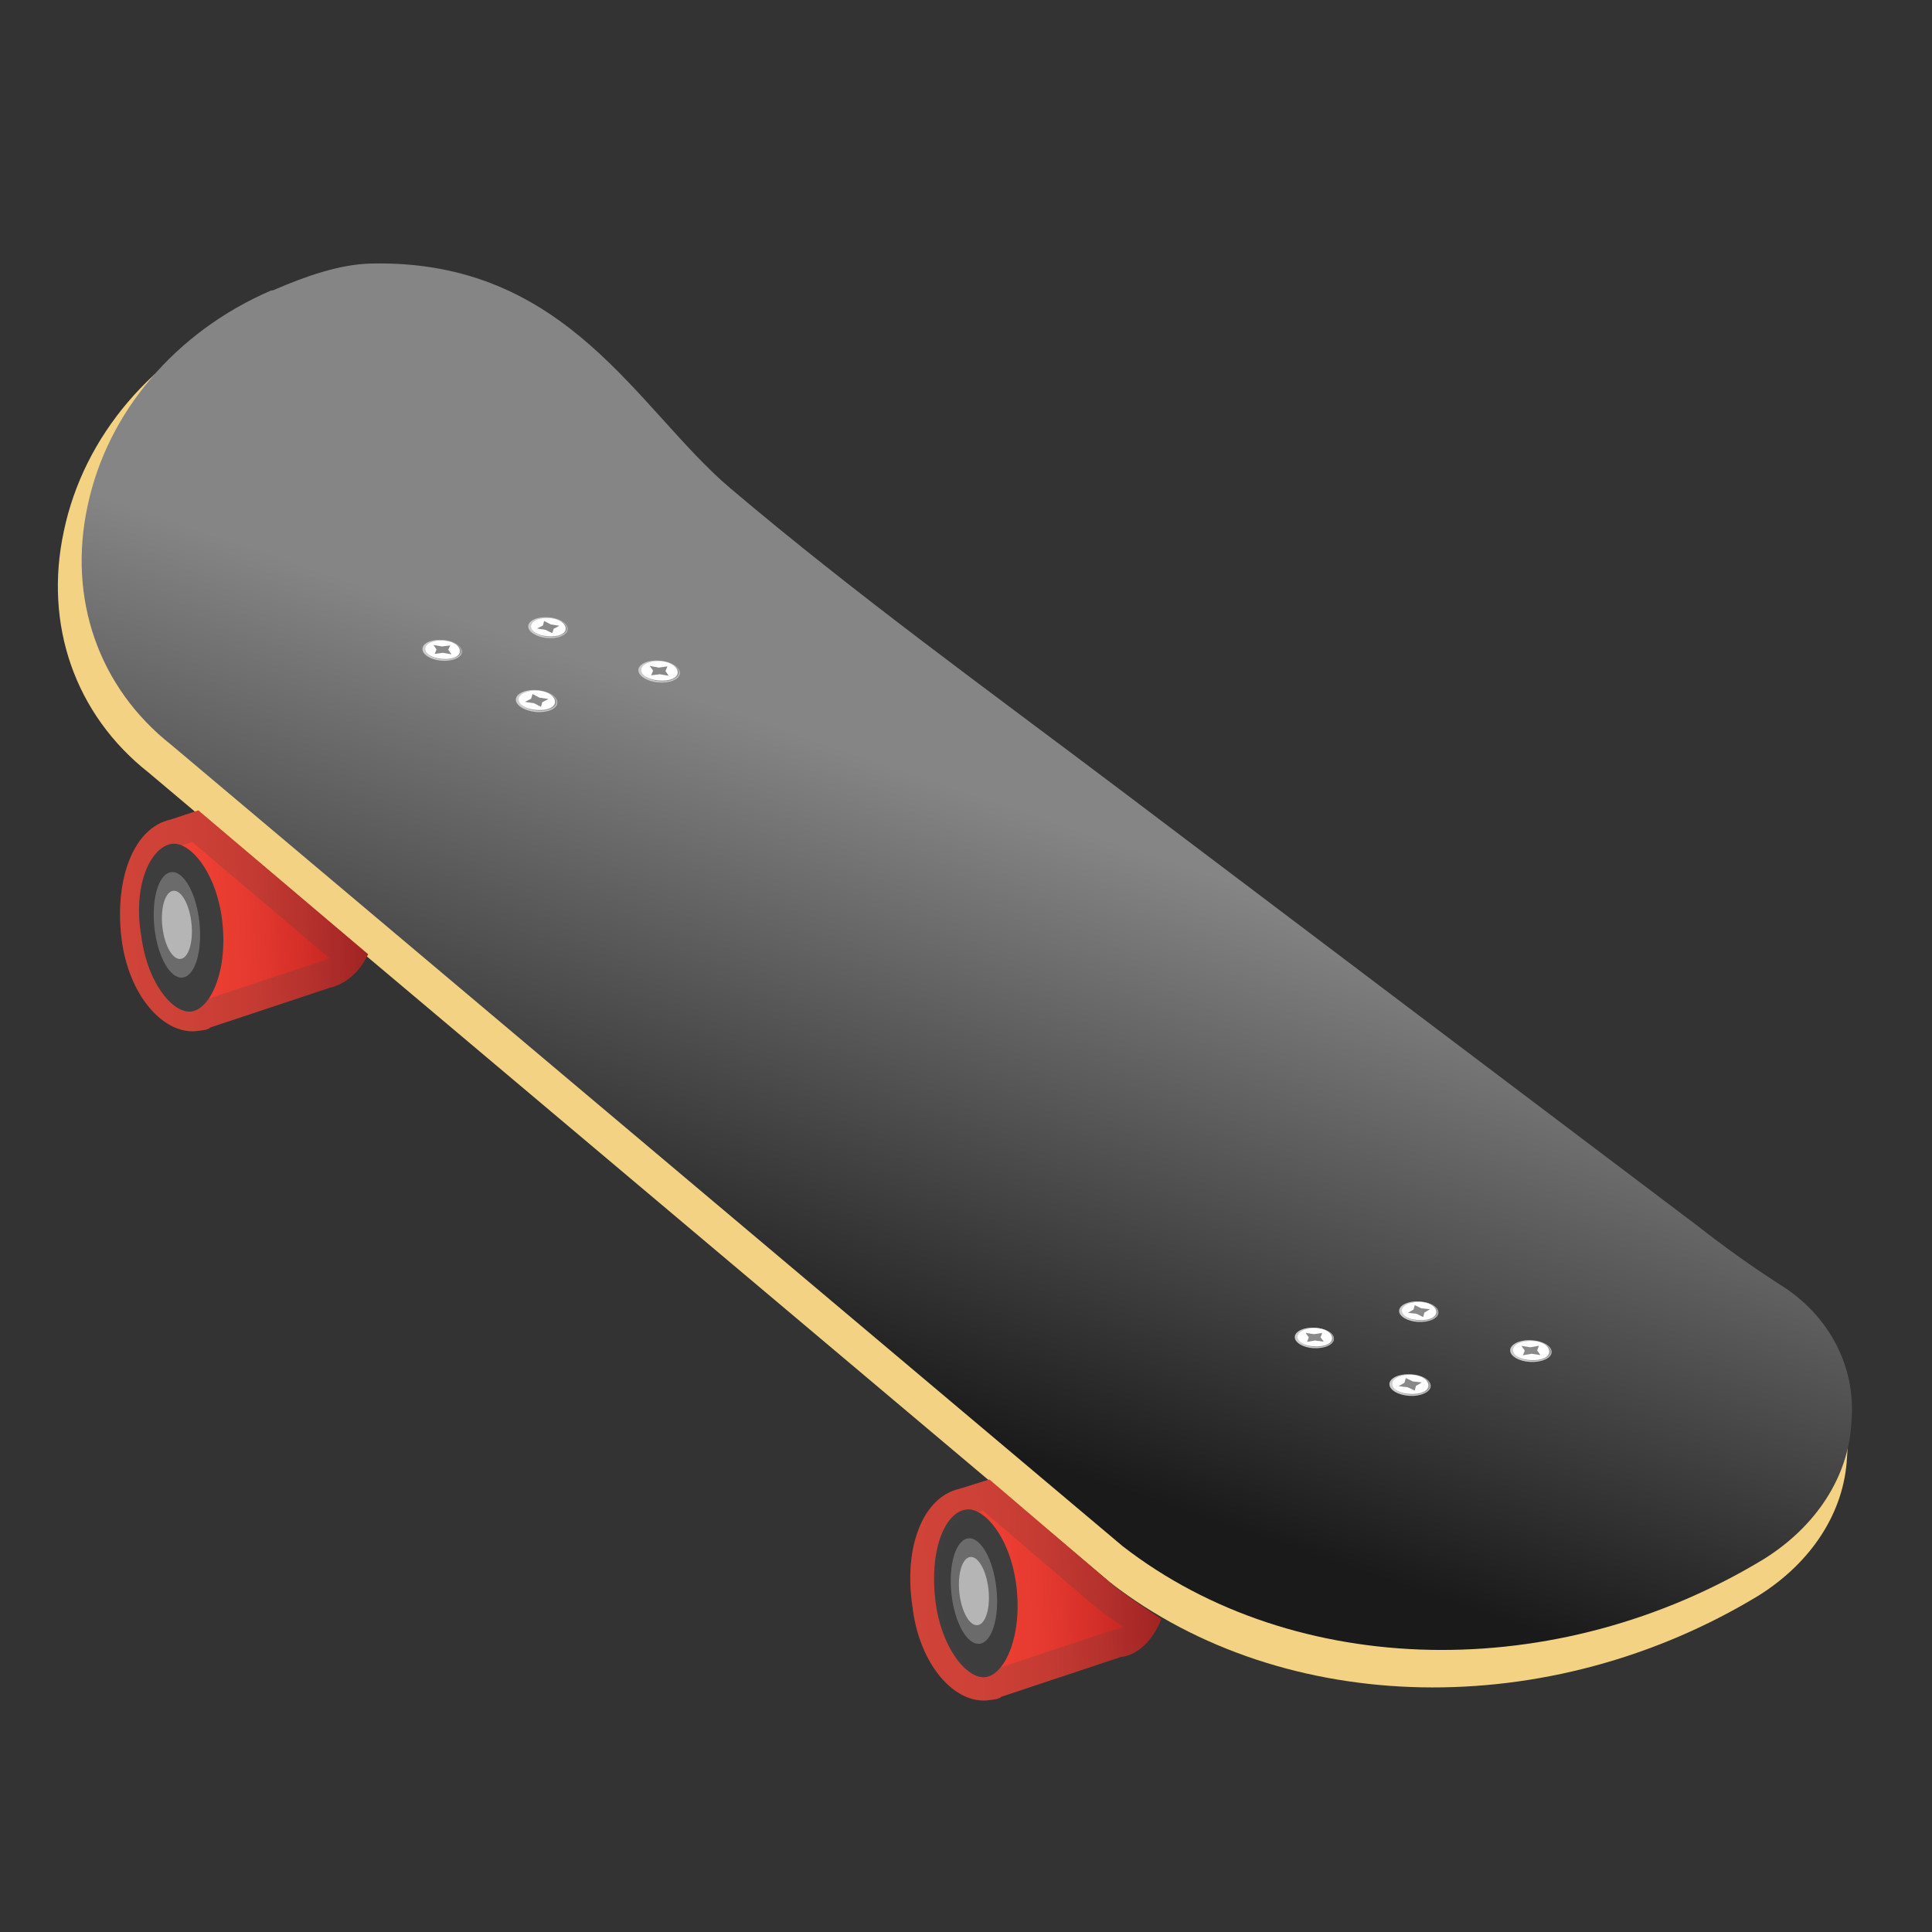 <?xml version="1.0" encoding="utf-8"?>
<!-- Generator: Adobe Illustrator 24.0.3, SVG Export Plug-In . SVG Version: 6.00 Build 0)  -->
<svg version="1.1" id="Layer_1" xmlns="http://www.w3.org/2000/svg" xmlns:xlink="http://www.w3.org/1999/xlink" x="0px" y="0px"
	 viewBox="0 0 128 128" style="enable-background:new 0 0 128 128;" xml:space="preserve">
<rect x="0" y="0" width="128" height="128" fill="#333333" stroke="none"/>
<path style="fill:#F4D284;" d="M73.56,104.85c11.54,8.94,29.1,9.28,42.97,0.85c3.47-2.18,5.66-5.49,5.84-9.16
	c0.34-3.68-1.48-7.15-4.78-9.21c-1.89-1.21-3.78-2.57-5.52-3.94L48.81,33.63c-3.47-2.6-6.35-5.54-8.91-8.51
	c-4.01-4.65-10.24-6.83-16.68-6.18c-2.15,0.22-4.43,0.87-6.56,1.79l-0.15,0.02C10.14,23.5,5.55,28.88,4.23,35.19
	c-1.33,6.17,0.72,12.14,5.62,16C9.85,51.19,73.56,104.85,73.56,104.85z"/>
<linearGradient id="SVGID_1_" gradientUnits="userSpaceOnUse" x1="67.841" y1="53.684" x2="54.692" y2="92.192">
	<stop  offset="0" style="stop-color:#858585"/>
	<stop  offset="0.996" style="stop-color:#1A1A1A"/>
</linearGradient>
<path style="fill:url(#SVGID_1_);" d="M74.38,102.44c11.41,8.85,28.78,9.18,42.5,0.84c3.43-2.15,5.6-5.43,5.78-9.06
	c0.33-3.64-1.46-7.08-4.73-9.11c-1.87-1.2-3.74-2.54-5.46-3.89c-12.75-9.63-25.51-19.26-38.26-28.9
	C65.53,45.77,56.7,39.39,48.4,32.36c-6.18-5.23-10.78-15.19-23.81-14.9c-2.13,0.05-4.39,0.86-6.49,1.77l-0.15,0.02
	c-6.3,2.72-10.84,8.04-12.15,14.28c-1.31,6.11,0.71,12.01,5.56,15.83L74.38,102.44z"/>
<linearGradient id="SVGID_2_" gradientUnits="userSpaceOnUse" x1="59.161" y1="20.636" x2="74.941" y2="20.636" gradientTransform="matrix(1.045 -0.106 -0.033 -0.954 -0.815 131.779)">
	<stop  offset="0" style="stop-color:#F44336"/>
	<stop  offset="0.274" style="stop-color:#F04134"/>
	<stop  offset="0.519" style="stop-color:#E63A30"/>
	<stop  offset="0.753" style="stop-color:#D32E28"/>
	<stop  offset="0.978" style="stop-color:#BA1E1D"/>
	<stop  offset="1" style="stop-color:#B71C1C"/>
</linearGradient>
<path style="fill:url(#SVGID_2_);" d="M60.45,106.41c0.44,3.89,2.84,6.59,5.14,6.22l0.15-0.02c0.15-0.02,0.46-0.05,0.61-0.2
	l7.91-2.63c1.07-0.11,2.12-1.06,2.68-2.52c-1.1-0.73-2.2-1.46-3.15-2.21l-8.24-7.03l-1.98,0.62
	C61.13,99.18,59.86,102.54,60.45,106.41L60.45,106.41z"/>
<path style="fill:#3D3D3D;" d="M63.93,100.02c1.22-0.26,2.99,1.8,3.4,4.99c0.42,3.33-0.72,5.83-1.95,6.09
	c-1.22,0.26-2.99-1.8-3.4-4.99C61.56,102.78,62.55,100.3,63.93,100.02z"/>
<linearGradient id="SVGID_3_" gradientUnits="userSpaceOnUse" x1="10.669" y1="72.508" x2="26.262" y2="72.508" gradientTransform="matrix(1.045 -0.106 -0.033 -0.954 -0.815 131.779)">
	<stop  offset="0" style="stop-color:#F44336"/>
	<stop  offset="0.274" style="stop-color:#F04134"/>
	<stop  offset="0.519" style="stop-color:#E63A30"/>
	<stop  offset="0.753" style="stop-color:#D32E28"/>
	<stop  offset="0.978" style="stop-color:#BA1E1D"/>
	<stop  offset="1" style="stop-color:#B71C1C"/>
</linearGradient>
<path style="fill:url(#SVGID_3_);" d="M8.04,62.07c0.44,3.89,2.84,6.59,5.14,6.22l0.15-0.02c0.15-0.02,0.46-0.05,0.61-0.2l7.91-2.63
	c1.07-0.25,1.97-1.04,2.54-2.22l-11.25-9.53l-1.83,0.61C8.87,54.82,7.6,58.18,8.04,62.07L8.04,62.07z"/>
<g style="opacity:0.2;">
	<path style="fill:#424242;" d="M65.13,100.1l7.46,6.37l0.06,0.04c0.55,0.43,1.14,0.86,1.75,1.27c-0.12,0.09-0.24,0.14-0.32,0.15
		l-0.2,0.02l-0.19,0.06l-7.91,2.63l-0.41,0.14h-0.01l-0.05,0.01c-0.04,0.01-0.08,0.01-0.13,0.01c-0.98,0-2.55-1.75-2.87-4.61v-0.04
		l-0.01-0.04c-0.47-3.07,0.49-5.41,1.68-5.66l0.08-0.02l0.08-0.03L65.13,100.1 M65.55,98.03l-1.98,0.62
		c-2.44,0.53-3.72,3.89-3.12,7.76c0.41,3.65,2.55,6.26,4.71,6.26c0.14,0,0.28-0.01,0.43-0.03l0.15-0.02
		c0.15-0.02,0.46-0.05,0.61-0.2l7.91-2.63c1.07-0.11,2.12-1.06,2.68-2.52c-1.1-0.73-2.2-1.46-3.15-2.21L65.55,98.03L65.55,98.03z"/>
</g>
<g style="opacity:0.2;">
	<path style="fill:#424242;" d="M12.73,55.78l9.09,7.7c-0.13,0.08-0.26,0.13-0.39,0.16l-0.08,0.02l-0.08,0.03l-7.91,2.63l-0.41,0.14
		h-0.01l-0.05,0.01c-0.04,0.01-0.08,0.01-0.13,0.01c-0.98,0-2.55-1.75-2.87-4.61c-0.37-3.23,0.66-5.5,1.82-5.75l0.1-0.02l0.09-0.03
		L12.73,55.78 M13.14,53.69l-1.83,0.61c-2.44,0.53-3.72,3.89-3.27,7.77c0.41,3.65,2.55,6.26,4.71,6.26c0.14,0,0.28-0.01,0.43-0.03
		l0.15-0.02c0.15-0.02,0.46-0.05,0.61-0.2l7.91-2.63c1.07-0.25,1.97-1.04,2.54-2.22C24.39,63.23,13.14,53.69,13.14,53.69z"/>
</g>
<path style="fill:#3D3D3D;" d="M11.31,55.92c1.22-0.26,2.99,1.8,3.4,4.99c0.42,3.33-0.72,5.83-1.95,6.09
	c-1.22,0.26-2.99-1.8-3.4-4.99C8.79,58.7,9.94,56.2,11.31,55.92z"/>
<ellipse transform="matrix(0.995 -0.105 0.105 0.995 -6.371 1.571)" style="fill:#6B6B6B;" cx="11.72" cy="61.24" rx="1.5" ry="3.51"/>
<ellipse transform="matrix(0.995 -0.105 0.105 0.995 -6.371 1.571)" style="fill:#B5B5B5;" cx="11.72" cy="61.24" rx="0.97" ry="2.27"/>
<ellipse transform="matrix(0.995 -0.105 0.105 0.995 -10.715 7.362)" style="fill:#6B6B6B;" cx="64.5" cy="105.35" rx="1.5" ry="3.51"/>
<ellipse transform="matrix(0.995 -0.105 0.105 0.995 -10.715 7.362)" style="fill:#B5B5B5;" cx="64.5" cy="105.35" rx="0.97" ry="2.27"/>
<path style="fill:#CCCCCC;" d="M100.07,89.58c0.12,0.4,0.83,0.69,1.58,0.65s1.25-0.38,1.13-0.78s-0.83-0.69-1.58-0.66
	C100.45,88.83,99.95,89.19,100.07,89.58z"/>
<path style="fill:#999999;" d="M100.25,89.56c0.11,0.36,0.76,0.63,1.45,0.6s1.15-0.36,1.04-0.72s-0.76-0.63-1.45-0.6
	S100.14,89.19,100.25,89.56z"/>
<path style="fill:#FFFFFF;" d="M100.25,89.56c0.11,0.36,0.75,0.58,1.43,0.55c0.69-0.03,1.05-0.32,0.94-0.69s-0.64-0.62-1.33-0.58
	C100.6,88.87,100.14,89.19,100.25,89.56z"/>
<polygon style="fill:#898989;" points="100.9,89.79 101.47,89.69 102.06,89.78 101.84,89.47 101.96,89.16 101.39,89.26 100.8,89.17 
	101.02,89.48 "/>
<path style="fill:#CCCCCC;" d="M85.8,88.7c0.12,0.38,0.79,0.66,1.49,0.62c0.71-0.03,1.19-0.37,1.07-0.74
	c-0.12-0.38-0.79-0.65-1.5-0.62C86.16,87.99,85.68,88.33,85.8,88.7z"/>
<path style="fill:#999999;" d="M85.98,88.68c0.11,0.35,0.72,0.6,1.38,0.57c0.65-0.03,1.1-0.34,0.99-0.68
	c-0.11-0.35-0.73-0.6-1.38-0.57C86.31,88.03,85.87,88.33,85.98,88.68z"/>
<path style="fill:#FFFFFF;" d="M85.98,88.68c0.11,0.35,0.71,0.55,1.36,0.52s1-0.31,0.89-0.66s-0.61-0.58-1.26-0.55
	C86.31,88.03,85.87,88.33,85.98,88.68z"/>
<polygon style="fill:#898989;" points="86.6,88.9 87.13,88.81 87.7,88.89 87.49,88.6 87.6,88.31 87.06,88.39 86.5,88.31 86.71,88.6 
	"/>
<path style="fill:#CCCCCC;" d="M92.07,91.82c0.12,0.4,0.83,0.69,1.57,0.66c0.75-0.04,1.25-0.39,1.13-0.78
	c-0.12-0.4-0.83-0.69-1.57-0.65C92.45,91.08,91.95,91.43,92.07,91.82z"/>
<path style="fill:#999999;" d="M92.25,91.8c0.11,0.36,0.76,0.63,1.45,0.6s1.15-0.35,1.04-0.72s-0.76-0.63-1.45-0.6
	S92.14,91.43,92.25,91.8z"/>
<path style="fill:#FFFFFF;" d="M92.25,91.8c0.11,0.36,0.75,0.58,1.43,0.55c0.69-0.03,1.05-0.32,0.93-0.69
	c-0.11-0.37-0.64-0.61-1.33-0.58C92.6,91.11,92.14,91.43,92.25,91.8z"/>
<polygon style="fill:#898989;" points="93.73,92.13 93.81,91.82 94.2,91.59 93.6,91.52 93.14,91.3 93.05,91.61 92.66,91.84 
	93.26,91.91 "/>
<path style="fill:#CCCCCC;" d="M92.71,86.96c0.12,0.38,0.79,0.66,1.5,0.62c0.71-0.03,1.19-0.37,1.07-0.74
	c-0.12-0.38-0.79-0.65-1.49-0.62C93.08,86.25,92.6,86.59,92.71,86.96z"/>
<path style="fill:#999999;" d="M92.89,86.94c0.11,0.35,0.72,0.6,1.38,0.57s1.1-0.34,0.99-0.68c-0.11-0.35-0.72-0.6-1.38-0.57
	S92.78,86.59,92.89,86.94z"/>
<path style="fill:#FFFFFF;" d="M92.89,86.94c0.11,0.35,0.71,0.55,1.36,0.52s0.99-0.31,0.89-0.65c-0.11-0.35-0.61-0.58-1.26-0.55
	C93.22,86.29,92.78,86.59,92.89,86.94z"/>
<polygon style="fill:#898989;" points="94.29,87.26 94.37,86.96 94.74,86.74 94.17,86.68 93.73,86.47 93.65,86.76 93.28,86.98 
	93.85,87.04 "/>
<path style="fill:#CCCCCC;" d="M42.31,44.51c0.11,0.4,0.81,0.72,1.56,0.71s1.27-0.34,1.16-0.74s-0.8-0.72-1.56-0.72
	C42.72,43.77,42.2,44.1,42.31,44.51z"/>
<path style="fill:#999999;" d="M42.49,44.49c0.1,0.37,0.74,0.66,1.43,0.66c0.69-0.01,1.17-0.32,1.07-0.69s-0.74-0.67-1.43-0.66
	S42.39,44.11,42.49,44.49z"/>
<path style="fill:#FFFFFF;" d="M42.49,44.49c0.1,0.37,0.73,0.61,1.42,0.6s1.07-0.29,0.97-0.66s-0.62-0.64-1.31-0.64
	C42.87,43.81,42.39,44.11,42.49,44.49z"/>
<polygon style="fill:#898989;" points="43.14,44.74 43.71,44.67 44.3,44.77 44.09,44.46 44.22,44.15 43.65,44.23 43.05,44.12 
	43.27,44.43 "/>
<path style="fill:#CCCCCC;" d="M28,43.1c0.1,0.38,0.77,0.69,1.48,0.68s1.21-0.32,1.11-0.71c-0.11-0.38-0.77-0.69-1.48-0.68
	C28.39,42.4,27.9,42.71,28,43.1z"/>
<path style="fill:#999999;" d="M28.18,43.08c0.09,0.35,0.7,0.63,1.36,0.62s1.11-0.3,1.02-0.65c-0.1-0.35-0.71-0.63-1.36-0.63
	C28.54,42.43,28.09,42.73,28.18,43.08z"/>
<path style="fill:#FFFFFF;" d="M28.18,43.08c0.09,0.35,0.69,0.58,1.35,0.58c0.66-0.01,1.01-0.27,0.92-0.63
	c-0.09-0.35-0.59-0.61-1.25-0.6C28.54,42.43,28.09,42.73,28.18,43.08z"/>
<polygon style="fill:#898989;" points="28.8,43.32 29.34,43.25 29.91,43.35 29.7,43.05 29.83,42.76 29.28,42.83 28.72,42.73 
	28.92,43.03 "/>
<path style="fill:#CCCCCC;" d="M34.19,46.46c0.11,0.4,0.81,0.72,1.56,0.72c0.75-0.01,1.27-0.34,1.16-0.75
	c-0.11-0.4-0.81-0.72-1.56-0.72C34.6,45.73,34.08,46.06,34.19,46.46z"/>
<path style="fill:#999999;" d="M34.37,46.44c0.1,0.37,0.74,0.66,1.43,0.66c0.69-0.01,1.17-0.31,1.07-0.68s-0.74-0.67-1.43-0.66
	C34.75,45.76,34.27,46.07,34.37,46.44z"/>
<path style="fill:#FFFFFF;" d="M34.37,46.44c0.1,0.37,0.73,0.61,1.42,0.6s1.06-0.29,0.96-0.66s-0.62-0.64-1.31-0.63
	S34.27,46.07,34.37,46.44z"/>
<polygon style="fill:#898989;" points="35.84,46.83 35.93,46.52 36.34,46.31 35.74,46.22 35.28,45.98 35.19,46.29 34.78,46.5 
	35.38,46.59 "/>
<path style="fill:#CCCCCC;" d="M35.01,41.6c0.1,0.38,0.77,0.69,1.48,0.68s1.21-0.33,1.11-0.71s-0.76-0.69-1.48-0.68
	S34.91,41.22,35.01,41.6z"/>
<path style="fill:#999999;" d="M35.19,41.59c0.09,0.35,0.71,0.63,1.36,0.62c0.66-0.01,1.11-0.3,1.02-0.65
	c-0.1-0.35-0.7-0.63-1.36-0.63C35.55,40.94,35.1,41.23,35.19,41.59z"/>
<path style="fill:#FFFFFF;" d="M35.19,41.59c0.09,0.35,0.69,0.58,1.35,0.57s1.01-0.27,0.92-0.62c-0.1-0.35-0.59-0.61-1.25-0.6
	C35.55,40.94,35.1,41.23,35.19,41.59z"/>
<polygon style="fill:#898989;" points="36.59,41.95 36.68,41.66 37.06,41.46 36.49,41.37 36.05,41.14 35.97,41.44 35.58,41.64 
	36.15,41.73 "/>
</svg>

